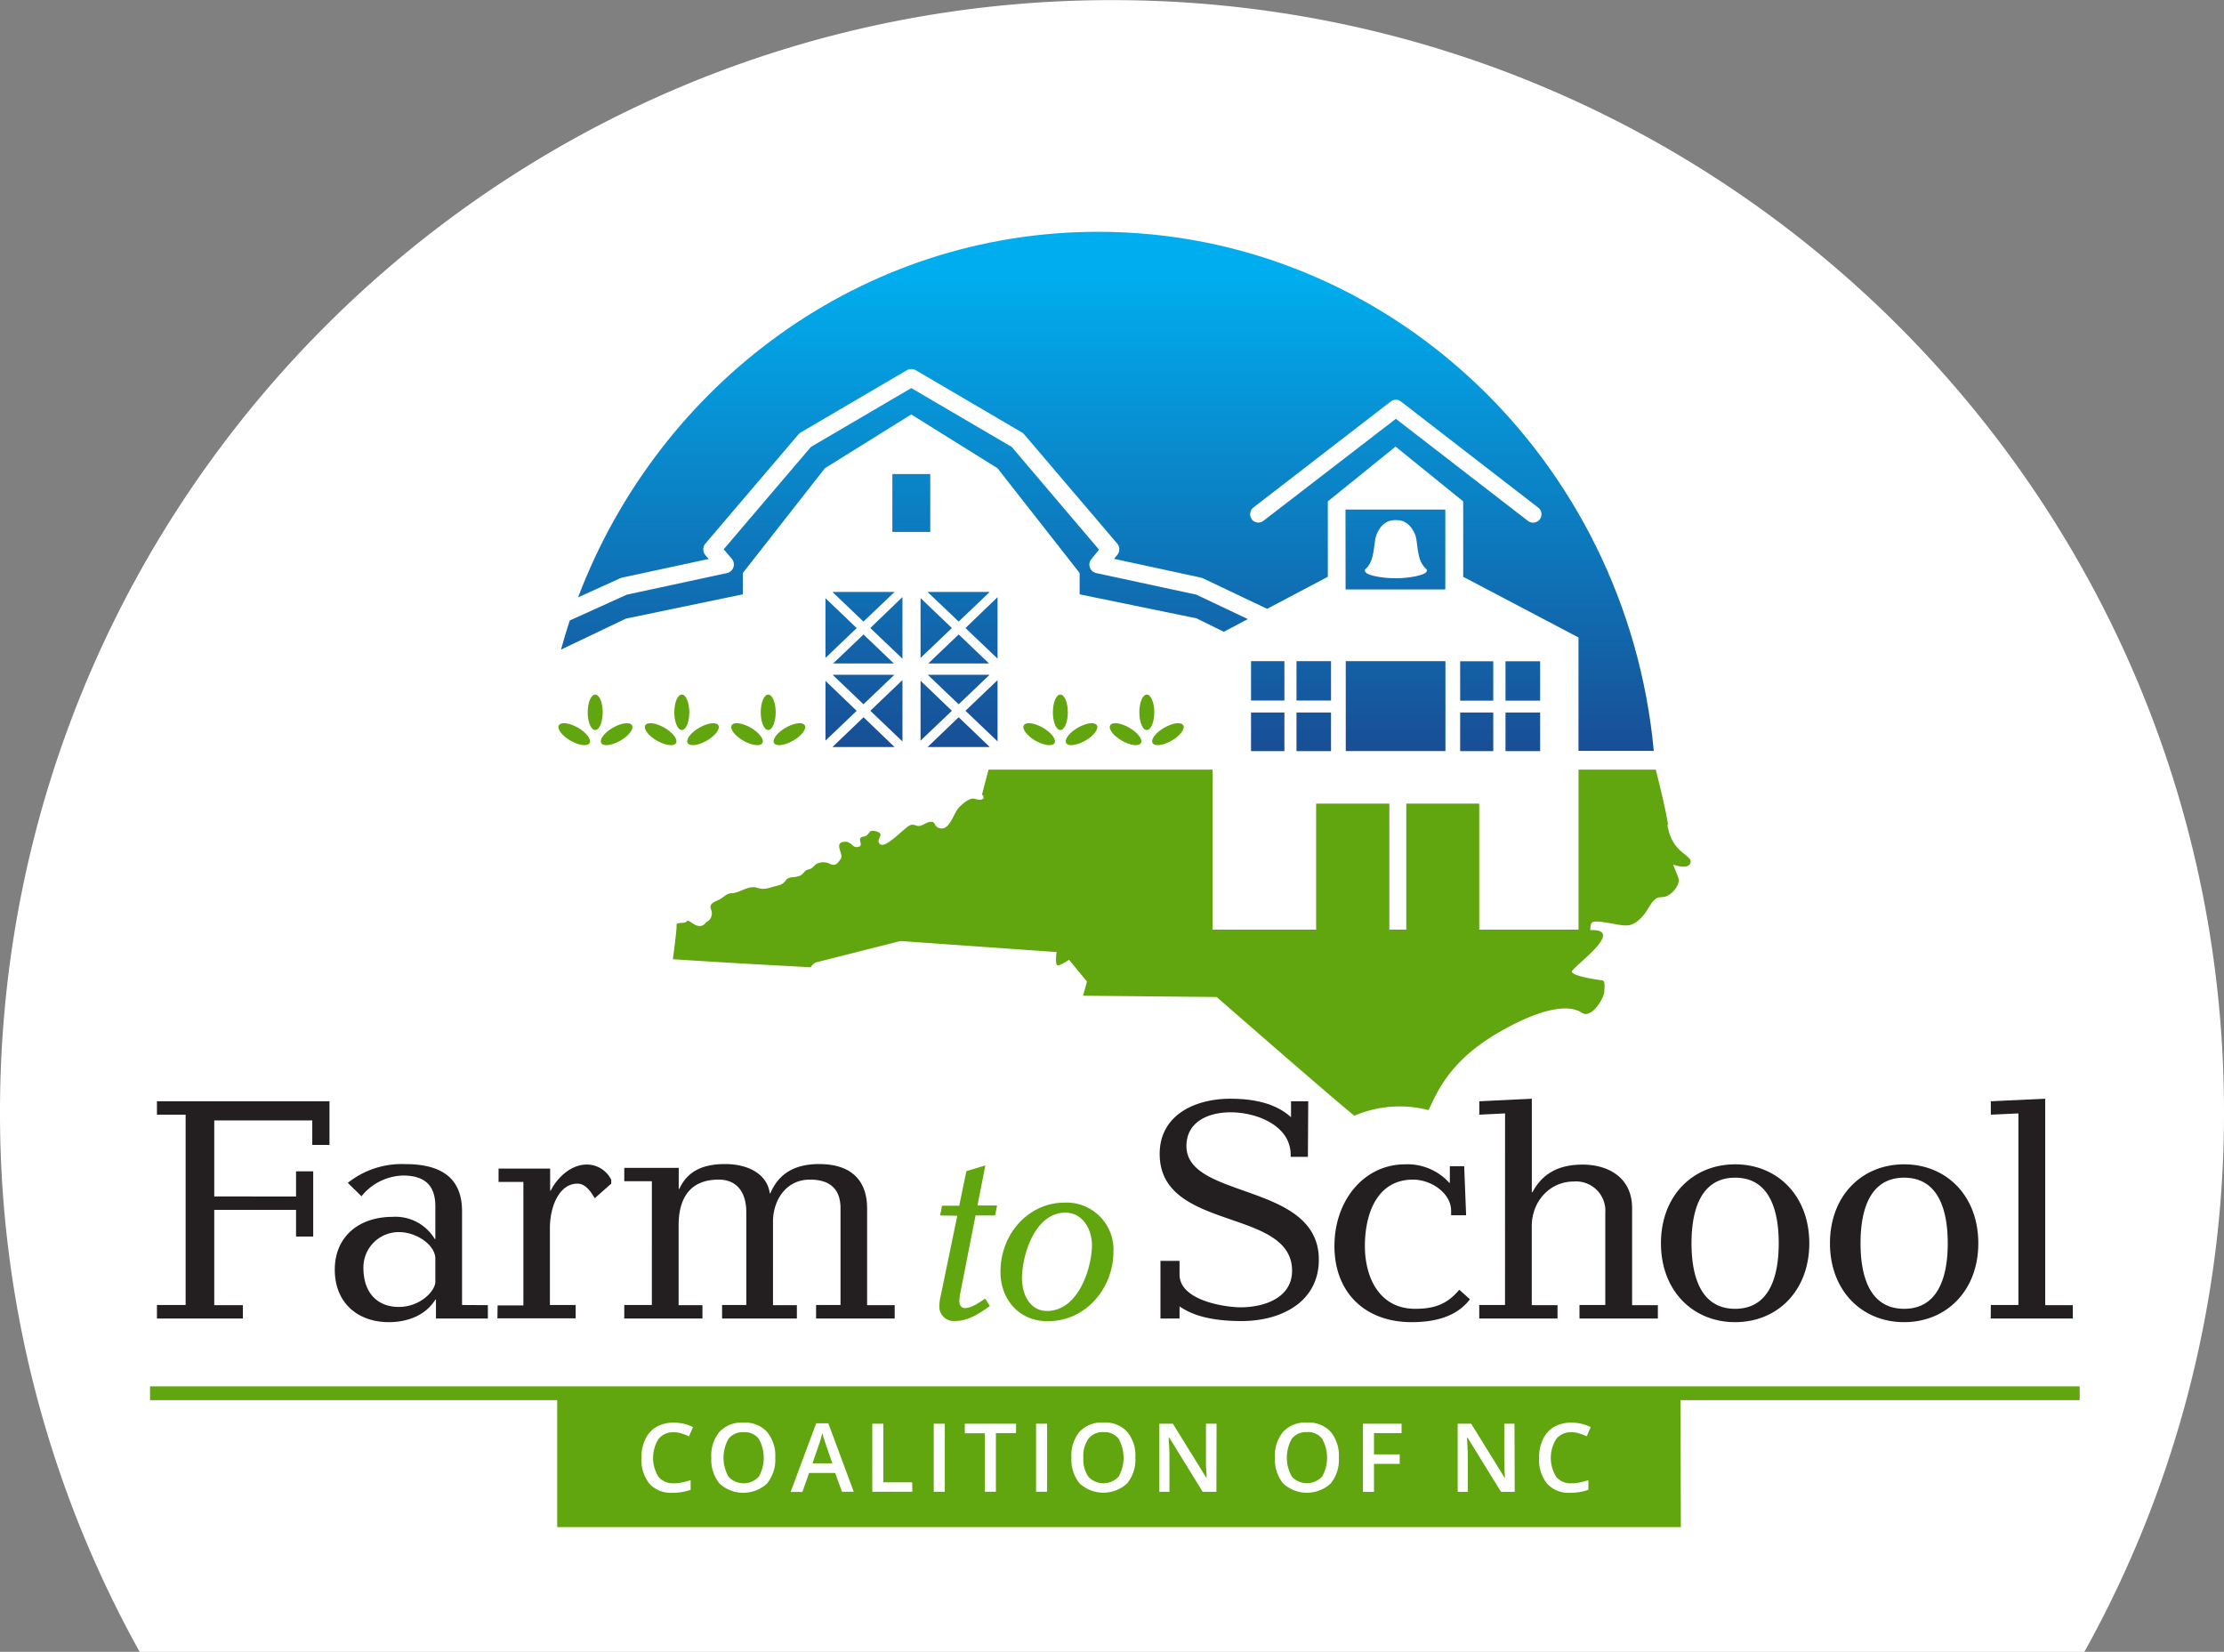 <svg id="Layer_1" data-name="Layer 1" xmlns="http://www.w3.org/2000/svg" xmlns:xlink="http://www.w3.org/1999/xlink" viewBox="0 0 403.17 299.44"><rect x="0" y="0" width="403.17" height="299.44" fill="#808080" stroke="none"/><defs><style>.cls-1{fill:none;}.cls-2{fill:#fff;}.cls-3{fill:#61a60e;}.cls-4{fill:#231f20;}.cls-5{clip-path:url(#clip-path);}.cls-6{fill:url(#linear-gradient);}</style><clipPath id="clip-path" transform="translate(-103.46 -119.98)"><path class="cls-1" d="M254.37,255.4h11.25L260,250Zm17.25,0h11.26L277.25,250Zm58.63.74h6.05v-7h-6.05Zm8.24,0h6.26v-7h-6.26Zm29.67,0h6v-7h-6Zm8.22,0h6.28v-7h-6.28Zm-123.28-1.9,5.66-5.4-5.66-5.43Zm17.24,0,5.68-5.41-5.68-5.44Zm8.14-5.41,5.82,5.55V243.27Zm-17.25,0,5.83,5.56V243.26Zm-6.83-6.52,5.59,5.34,5.6-5.34Zm17.25,0,5.6,5.34,5.6-5.34Zm58.6,4.66h6.05v-7.14h-6.05Zm8.24,0h6.26v-7.14h-6.26Zm8.93,9.16h18.07v-16.3H347.42ZM368.16,247h6v-7.14h-6Zm8.22,0h6.28v-7.14h-6.28Zm-121.89-6.75h11L260,235Zm17.26,0h11l-5.5-5.26Zm-18.65-1,5.66-5.41-5.66-5.42Zm17.24,0,5.68-5.42-5.68-5.43Zm8.14-5.42,5.82,5.55V228.23Zm-17.25,0,5.83,5.56V228.21Zm-6.87-6.54,5.63,5.37,5.64-5.37Zm17.25,0,5.64,5.37,5.63-5.37Zm79.27-3.85c0-.45.33-.19,1-1.47s.73-3.82,1-4.7c.32-1.13,1.34-3,3.43-3h.38c2.09,0,3.11,1.92,3.43,3,.25.88.3,3.43,1,4.7s1,1,1,1.47c0,.82-3.32,1.37-5.61,1.37s-5.61-.48-5.61-1.37m-3.51,3.4h18.08V212.35H347.37Zm-82.16-10.43h6.87V205.91h-6.87ZM250.46,201l-15.81,18.56,1.46,1.7a1.6,1.6,0,0,1-.87,2.61l-18.15,3.91-10.34,4.68c-.58,1.73-1.1,3.5-1.59,5.28l11.77-5.62,21.19-4.4v-3.86l14.88-19,15.65-9.75,15.64,9.75,14.89,19v3.86l21.18,4.35,4.95,2.44,4.36-2.3-9.33-4.43-18.13-3.91a1.61,1.61,0,0,1-1.18-1,1.59,1.59,0,0,1,.28-1.54l1.39-1.7L286.87,201l-18.21-10.67Zm79.94,13.12a1.53,1.53,0,0,1,.28-2.14l24.89-19.21a1.5,1.5,0,0,1,1.86,0L382.31,212a1.53,1.53,0,0,1,.28,2.14,1.54,1.54,0,0,1-1.21.59,1.56,1.56,0,0,1-.93-.32L356.5,195.9l-24,18.49a1.54,1.54,0,0,1-.93.32,1.56,1.56,0,0,1-1.21-.59M208.25,228.27l7.68-3.48a2,2,0,0,1,.32-.1l15.68-3.38-.6-.7a1.61,1.61,0,0,1,0-2.08l16.87-19.8a1.69,1.69,0,0,1,.41-.35l19.25-11.29a1.6,1.6,0,0,1,1.61,0l19.25,11.29a1.53,1.53,0,0,1,.41.35L306,218.53a1.6,1.6,0,0,1,0,2.05l-.58.71,15.75,3.4a1.12,1.12,0,0,1,.35.12l11.65,5.54,11-5.81V210.87l12.28-9.93,12.26,9.93v13.67l20.9,11v20.56h13.65C398.34,203.32,355.15,162,302.53,162c-42.91,0-79.55,27.48-94.28,66.27"/></clipPath><linearGradient id="linear-gradient" y1="791.23" x2="1" y2="791.23" gradientTransform="matrix(0, 128.25, 128.25, 0, -101271.98, 46.6)" gradientUnits="userSpaceOnUse"><stop offset="0" stop-color="#00aeef"/><stop offset="0.02" stop-color="#00aeef"/><stop offset="0.75" stop-color="#1a468d"/><stop offset="1" stop-color="#1a468d"/></linearGradient></defs><path class="cls-2" d="M481.32,419.43a200.68,200.68,0,0,0,25.31-97.86C506.63,210.24,416.38,120,305.05,120S103.46,210.24,103.46,321.57a200.69,200.69,0,0,0,25.32,97.86Z" transform="translate(-103.46 -119.98)"/><path class="cls-3" d="M241,387.71a7,7,0,0,0,0-6.92,3.21,3.21,0,0,0-2.71-1.18,3.28,3.28,0,0,0-2.75,1.18,6.95,6.95,0,0,0,0,6.91,3.75,3.75,0,0,0,5.45,0m9.76-2.45h3.6l-1.16-3.37c-.08-.22-.2-.58-.35-1.06s-.25-.84-.31-1.07a19.24,19.24,0,0,1-.67,2.28Zm55.48,2.45a7,7,0,0,0,0-6.92,3.19,3.19,0,0,0-2.71-1.18,3.25,3.25,0,0,0-2.74,1.18,5.46,5.46,0,0,0-.93,3.45,5.58,5.58,0,0,0,.92,3.46,3.75,3.75,0,0,0,5.45,0m36.9,0a7,7,0,0,0,0-6.92,3.21,3.21,0,0,0-2.71-1.18,3.28,3.28,0,0,0-2.75,1.18,6.95,6.95,0,0,0,0,6.91,3.75,3.75,0,0,0,5.45,0m48.71-9-.72,1.68a10.5,10.5,0,0,0-1.33-.52,4.71,4.71,0,0,0-1.47-.22,3.31,3.31,0,0,0-2.73,1.23,6.47,6.47,0,0,0,0,6.85,3.37,3.37,0,0,0,2.77,1.17,7,7,0,0,0,1.53-.16c.49-.1,1-.24,1.53-.4v1.74a9.44,9.44,0,0,1-3.3.54,5.26,5.26,0,0,1-4.17-1.64,6.9,6.9,0,0,1-1.46-4.71,7.6,7.6,0,0,1,.71-3.37,5.05,5.05,0,0,1,2-2.22,6.24,6.24,0,0,1,3.14-.77,7.79,7.79,0,0,1,3.5.8m-13.77,11.75h-2.48l-6.08-9.86h-.07l0,.55q.12,1.58.12,2.88v6.43h-1.83V378.07h2.45l6.06,9.8h.05q0-.19-.06-1.41c0-.82-.05-1.45-.05-1.91v-6.48h1.85Zm-20.51-10.66h-5v3.86h4.66v1.72h-4.66v5.08h-2V378.07h7Zm-11.37,4.46a6.79,6.79,0,0,1-1.5,4.69,6.36,6.36,0,0,1-8.58,0,6.79,6.79,0,0,1-1.5-4.72,6.67,6.67,0,0,1,1.51-4.7,5.53,5.53,0,0,1,4.31-1.64,5.44,5.44,0,0,1,4.26,1.66,6.79,6.79,0,0,1,1.5,4.7m-22.2,6.2h-2.48l-6.08-9.86h-.07l0,.55q.12,1.58.12,2.88v6.43h-1.83V378.07h2.45l6.06,9.8h.06c0-.13,0-.6-.07-1.41s-.05-1.45-.05-1.91v-6.48H324Zm-14.69-6.2a6.75,6.75,0,0,1-1.51,4.69,6.36,6.36,0,0,1-8.58,0,6.79,6.79,0,0,1-1.5-4.72,6.67,6.67,0,0,1,1.51-4.7,5.54,5.54,0,0,1,4.31-1.64,5.44,5.44,0,0,1,4.26,1.66,6.74,6.74,0,0,1,1.51,4.7m-16,6.2h-2V378.07h2Zm-5.64-10.64H284v10.64h-2V379.8h-3.64v-1.73h9.3Zm-12.91,10.64h-2V378.07h2Zm-5.88,0h-7.26V378.07h2V388.7h5.24Zm-10.62,0H256.1L254.86,387h-4.73l-1.21,3.44h-2.13L251.42,378h2.2ZM244,384.24a6.8,6.8,0,0,1-1.51,4.69,6.36,6.36,0,0,1-8.58,0,6.79,6.79,0,0,1-1.5-4.72,6.67,6.67,0,0,1,1.51-4.7,5.54,5.54,0,0,1,4.31-1.64,5.44,5.44,0,0,1,4.26,1.66,6.74,6.74,0,0,1,1.51,4.7m-14.91-5.55-.73,1.68a11,11,0,0,0-1.32-.52,4.8,4.8,0,0,0-1.47-.22,3.34,3.34,0,0,0-2.74,1.23,6.47,6.47,0,0,0,0,6.85,3.39,3.39,0,0,0,2.78,1.17,6.94,6.94,0,0,0,1.52-.16c.49-.1,1-.24,1.53-.4v1.74a9.44,9.44,0,0,1-3.3.54,5.26,5.26,0,0,1-4.17-1.64,7,7,0,0,1-1.45-4.71,7.6,7.6,0,0,1,.71-3.37,5.05,5.05,0,0,1,2-2.22,6.22,6.22,0,0,1,3.14-.77,7.79,7.79,0,0,1,3.5.8m179-6.12H204.47v24.25h203.7Z" transform="translate(-103.46 -119.98)"/><path class="cls-4" d="M464.34,359h14.88v-2.42h-5V319.16l-9.86.46v2.43l5-.23v34.73h-5ZM435.2,345.36c0,8.59,5.77,14.3,13.44,14.3s13.45-5.71,13.45-14.3-5.77-14.31-13.45-14.31-13.44,5.71-13.44,14.31m5.54,0c0-6.41,1.9-11.89,7.9-11.89s7.91,5.48,7.91,11.89-1.91,11.88-7.91,11.88-7.9-5.48-7.9-11.88m-36.18,0c0,8.59,5.77,14.3,13.45,14.3s13.44-5.71,13.44-14.3-5.77-14.31-13.44-14.31-13.45,5.71-13.45,14.31m5.54,0c0-6.41,1.91-11.89,7.91-11.89s7.9,5.48,7.9,11.89-1.9,11.88-7.9,11.88-7.91-5.48-7.91-11.88m-33.81,11.19h-4.67V359h14.19v-2.42h-4.67V342.24c0-4.33,3.12-8.08,7.67-8.08a5.31,5.31,0,0,1,5.66,5.66v16.73h-4.68V359H404v-2.42h-4.67V339c0-5.65-4.45-7.9-8.95-7.9-4.15,0-7.21,1.44-9.11,5h-.12V319.16l-9.52.46v2.43l4.67-.23Zm-10-25.16v3h-.11a10.2,10.2,0,0,0-8-3.34c-7.39,0-12.81,6.46-12.81,14.82s5.48,13.79,14,13.79c3.93,0,8.08-.86,10.56-4.15L368,353.78c-2.19,2.65-4.55,3.46-8,3.46-6.51,0-9.11-5.71-9.11-11.37,0-6.11,2.36-12.05,8.71-12.05,3.35,0,6.92,2.48,6.92,5.65v.81h2.72l-.35-8.89Zm-25.67-11.77h-3.12v2.89c-2.71-2.48-6.63-3.35-11-3.35-6.58,0-12.81,3.06-12.81,10,0,14.14,24,9.69,24,21.18,0,4.78-4.78,6.63-9.4,6.63-3.29-.06-11-1.38-11-5.94v-2.48h-3.46V359h3.46v-2.19c1.79,1.21,4.79,2.65,11.25,2.65,7.27,0,14-3.52,14-11.13,0-14.08-24-10.85-24-20.6,0-4.33,3.87-6.11,8-6.11,4.79,0,10.9,2.42,10.9,7.73v.34h3.12Z" transform="translate(-103.46 -119.98)"/><path class="cls-3" d="M284.83,350.58c0,5,3.42,8.91,8.53,8.91,7.31,0,11.94-6.4,11.94-12.5a8.51,8.51,0,0,0-8.87-9c-6.4,0-11.6,5.54-11.6,12.55m3.9,1.17c0-4.2,2.33-11.9,7.87-11.9,3.16,0,4.81,3.07,4.81,5.88,0,4.07-2.43,11.94-8.14,11.94-3.11,0-4.54-3-4.54-5.92m-10.08-19.43-1.3,6.27h-3.12l-.34,1.77,3.11.05-3,14.49a9,9,0,0,0-.26,2.12,2.62,2.62,0,0,0,2.85,2.47c2.43,0,4.46-1.38,6.32-2.73l-.87-1.34c-1.21.87-2.59,1.73-3.67,1.73-.7,0-1-.64-1-1.25a12,12,0,0,1,.22-1.69l2.72-13.85h3.55l.35-1.81h-3.55l1.43-7.27Z" transform="translate(-103.46 -119.98)"/><path class="cls-4" d="M221.63,356.55h-5V359H230.8v-2.42h-4.32V342.12c0-4.26,1.55-8.3,7.27-8.3,3.11,0,5,2.07,5,5.94v16.79h-4.39V359h13.56v-2.42h-4.33V341.38c0-3.52,2.14-7.56,6.7-7.56,3.63,0,5.54,1.73,5.54,5.19v17.54H251.4V359h14.25v-2.42h-5V339c0-4.39-2.25-8-8.71-8-4.62,0-7.39,1.9-8.83,5.3H243c-.41-3.28-3.64-5.3-8.08-5.3-4.21,0-6.87,1.38-8.31,4.5h-.11v-3.81h-9.87v2.42h5Zm-28,2.42h14.19v-2.42h-4.67v-14c0-3.69,1.61-8,5-8,1.44,0,2.42,1.44,3.12,2.65l3-2.65v-.69a4.92,4.92,0,0,0-4.45-2.77c-3,0-5.48,2.59-6.52,4.73h-.11v-4h-9.35v2.42h4.5v22.39h-4.67Zm-11.25-6.63c0,1.61-2.66,4.56-6.64,4.56-3.69,0-6.4-2.37-6.4-7.1a6.4,6.4,0,0,1,6.58-6.46c2.82,0,6.46,2.19,6.46,4.84Zm4.84,4.21v-17c0-6.93-5-8.54-10.32-8.54a15.67,15.67,0,0,0-10.39,3.4l2.48,2.43a10,10,0,0,1,7.5-3.76c4.45,0,5.89,2.26,5.89,5.6v5.89h-.12a8.29,8.29,0,0,0-7.61-4c-6.12,0-10.5,3.57-10.5,9.58s4.15,9.51,9.8,9.51c3.7,0,6.81-1.44,8.43-4.09h.11V359h9.41v-2.42ZM131.91,359h15.58v-2.42H142.3V339.3h14.83v4.84h3.11V332.32h-3.11v4.56H142.3V323.09h17.77v4.44h3.12v-7.91H131.91v2.43h5.2v34.5h-5.2Z" transform="translate(-103.46 -119.98)"/><rect class="cls-3" x="27.2" y="251.32" width="349.81" height="2.5"/><path class="cls-3" d="M405.84,269.42c-.54-3.44-2.22-9.92-2.22-9.92h-14v29h-18V265.66H358.39V288.5h-3.07V265.66H342.05V288.5H323.28v-29H282.66L281.48,264s.42.4.23.71-.71.33-1.56.08-2.09.77-2.91,1.64-1.61,3.87-3.12,3.73-.88-1.26-1.92-1.2-1.62,1-2.58.69-1.1-.29-2.51.93-3.52,3.22-4.22,2.33,1.14-1.71-.55-2.21-1,.72-2.39.95.3,1.61-.91,1.86-1.15-1.2-2.76-.9.16,2.26-.4,3.06-.95,1.41-2,.9a2.66,2.66,0,0,0-2.45.05c-.44.26-.55.8-1.49,1s-.65,1.24-2.6,1.36-1,1.07-2.9,1.54-2.36.84-3.8.38-3.3,1-4.44,1-1.45.77-2.57,1.26-1.6.85-1.27,1.69a1.78,1.78,0,0,1-.58,2.14c-.57.24-.59.9-1.6.85s-1.9-1.32-2.26-.82-1.93,0-1.82.71c.08.53-.43,4.41-.66,6.14,11.45.74,20.07,1.2,25,1.45a2.19,2.19,0,0,1,.88-.86l15.38-3.89,28.3,2s-.33,2.32.17,2.4,2.09-1,2.09-1l3.25,3.95-.72,2.56,24.23.24s24.83,21.69,25,21.5a20.86,20.86,0,0,1,13.39-1c1.13-2,2.9-7.87,11.2-13.14,0,0,11.44-7.54,16.46-4.61,1.74,1.45,4.15-2.38,4.23-3.77s.07-1.93-.42-2-5.65-.77-5.46-1.63,10-7.72,3.32-7.48c.12-1.32-.07-1.8,2.4-1.44,3.64.52,4.65,1.24,6.57-.53s2.06-4,3.94-4,3.43-2.42,3.11-3.36-1-2.55-1-2.55,2.85,1.07,3.17-.37-3.37-1.59-4.19-6.79" transform="translate(-103.46 -119.98)"/><g class="cls-5"><rect class="cls-6" x="101.7" y="42.02" width="198.11" height="94.14"/></g><path class="cls-3" d="M215.92,254.25c-1.54.88-3.09,1.08-3.46.43s.56-1.9,2.1-2.78,3.09-1.09,3.47-.44-.57,1.9-2.11,2.79" transform="translate(-103.46 -119.98)"/><path class="cls-3" d="M206.88,254.25c-1.54-.89-2.48-2.14-2.11-2.79s1.93-.45,3.47.44,2.48,2.13,2.11,2.78-1.93.45-3.47-.43" transform="translate(-103.46 -119.98)"/><path class="cls-3" d="M210,249.11c0-1.78.61-3.22,1.36-3.22s1.36,1.44,1.36,3.22-.61,3.21-1.36,3.21-1.36-1.44-1.36-3.21" transform="translate(-103.46 -119.98)"/><path class="cls-3" d="M231.58,254.25c-1.54.88-3.09,1.08-3.46.43s.56-1.9,2.1-2.78,3.09-1.09,3.47-.44-.57,1.9-2.11,2.79" transform="translate(-103.46 -119.98)"/><path class="cls-3" d="M222.54,254.25c-1.54-.89-2.48-2.14-2.1-2.79s1.92-.45,3.46.44,2.48,2.13,2.11,2.78-1.93.45-3.47-.43" transform="translate(-103.46 -119.98)"/><path class="cls-3" d="M225.7,249.11c0-1.78.61-3.22,1.36-3.22s1.36,1.44,1.36,3.22-.61,3.21-1.36,3.21-1.36-1.44-1.36-3.21" transform="translate(-103.46 -119.98)"/><path class="cls-3" d="M247.24,254.25c-1.54.88-3.09,1.08-3.46.43s.57-1.9,2.1-2.78,3.09-1.09,3.47-.44-.57,1.9-2.11,2.79" transform="translate(-103.46 -119.98)"/><path class="cls-3" d="M238.2,254.25c-1.53-.89-2.48-2.14-2.1-2.79s1.92-.45,3.46.44,2.48,2.13,2.11,2.78-1.93.45-3.47-.43" transform="translate(-103.46 -119.98)"/><path class="cls-3" d="M241.37,249.11c0-1.78.6-3.22,1.35-3.22s1.36,1.44,1.36,3.22-.61,3.21-1.36,3.21-1.35-1.44-1.35-3.21" transform="translate(-103.46 -119.98)"/><path class="cls-3" d="M300.2,254.25c-1.54.88-3.09,1.08-3.46.43s.57-1.9,2.1-2.78,3.09-1.09,3.47-.44-.57,1.9-2.11,2.79" transform="translate(-103.46 -119.98)"/><path class="cls-3" d="M291.16,254.25c-1.53-.89-2.48-2.14-2.1-2.79s1.92-.45,3.46.44,2.48,2.13,2.11,2.78-1.93.45-3.47-.43" transform="translate(-103.46 -119.98)"/><path class="cls-3" d="M294.33,249.11c0-1.78.6-3.22,1.35-3.22s1.36,1.44,1.36,3.22-.61,3.21-1.36,3.21-1.35-1.44-1.35-3.21" transform="translate(-103.46 -119.98)"/><path class="cls-3" d="M315.86,254.25c-1.54.88-3.09,1.08-3.46.43s.57-1.9,2.11-2.78,3.08-1.09,3.46-.44-.57,1.9-2.11,2.79" transform="translate(-103.46 -119.98)"/><path class="cls-3" d="M306.83,254.25c-1.54-.89-2.49-2.14-2.11-2.79s1.92-.45,3.46.44,2.48,2.13,2.11,2.78-1.93.45-3.46-.43" transform="translate(-103.46 -119.98)"/><path class="cls-3" d="M310,249.11c0-1.78.6-3.22,1.35-3.22s1.36,1.44,1.36,3.22-.61,3.21-1.36,3.21-1.35-1.44-1.35-3.21" transform="translate(-103.46 -119.98)"/></svg>